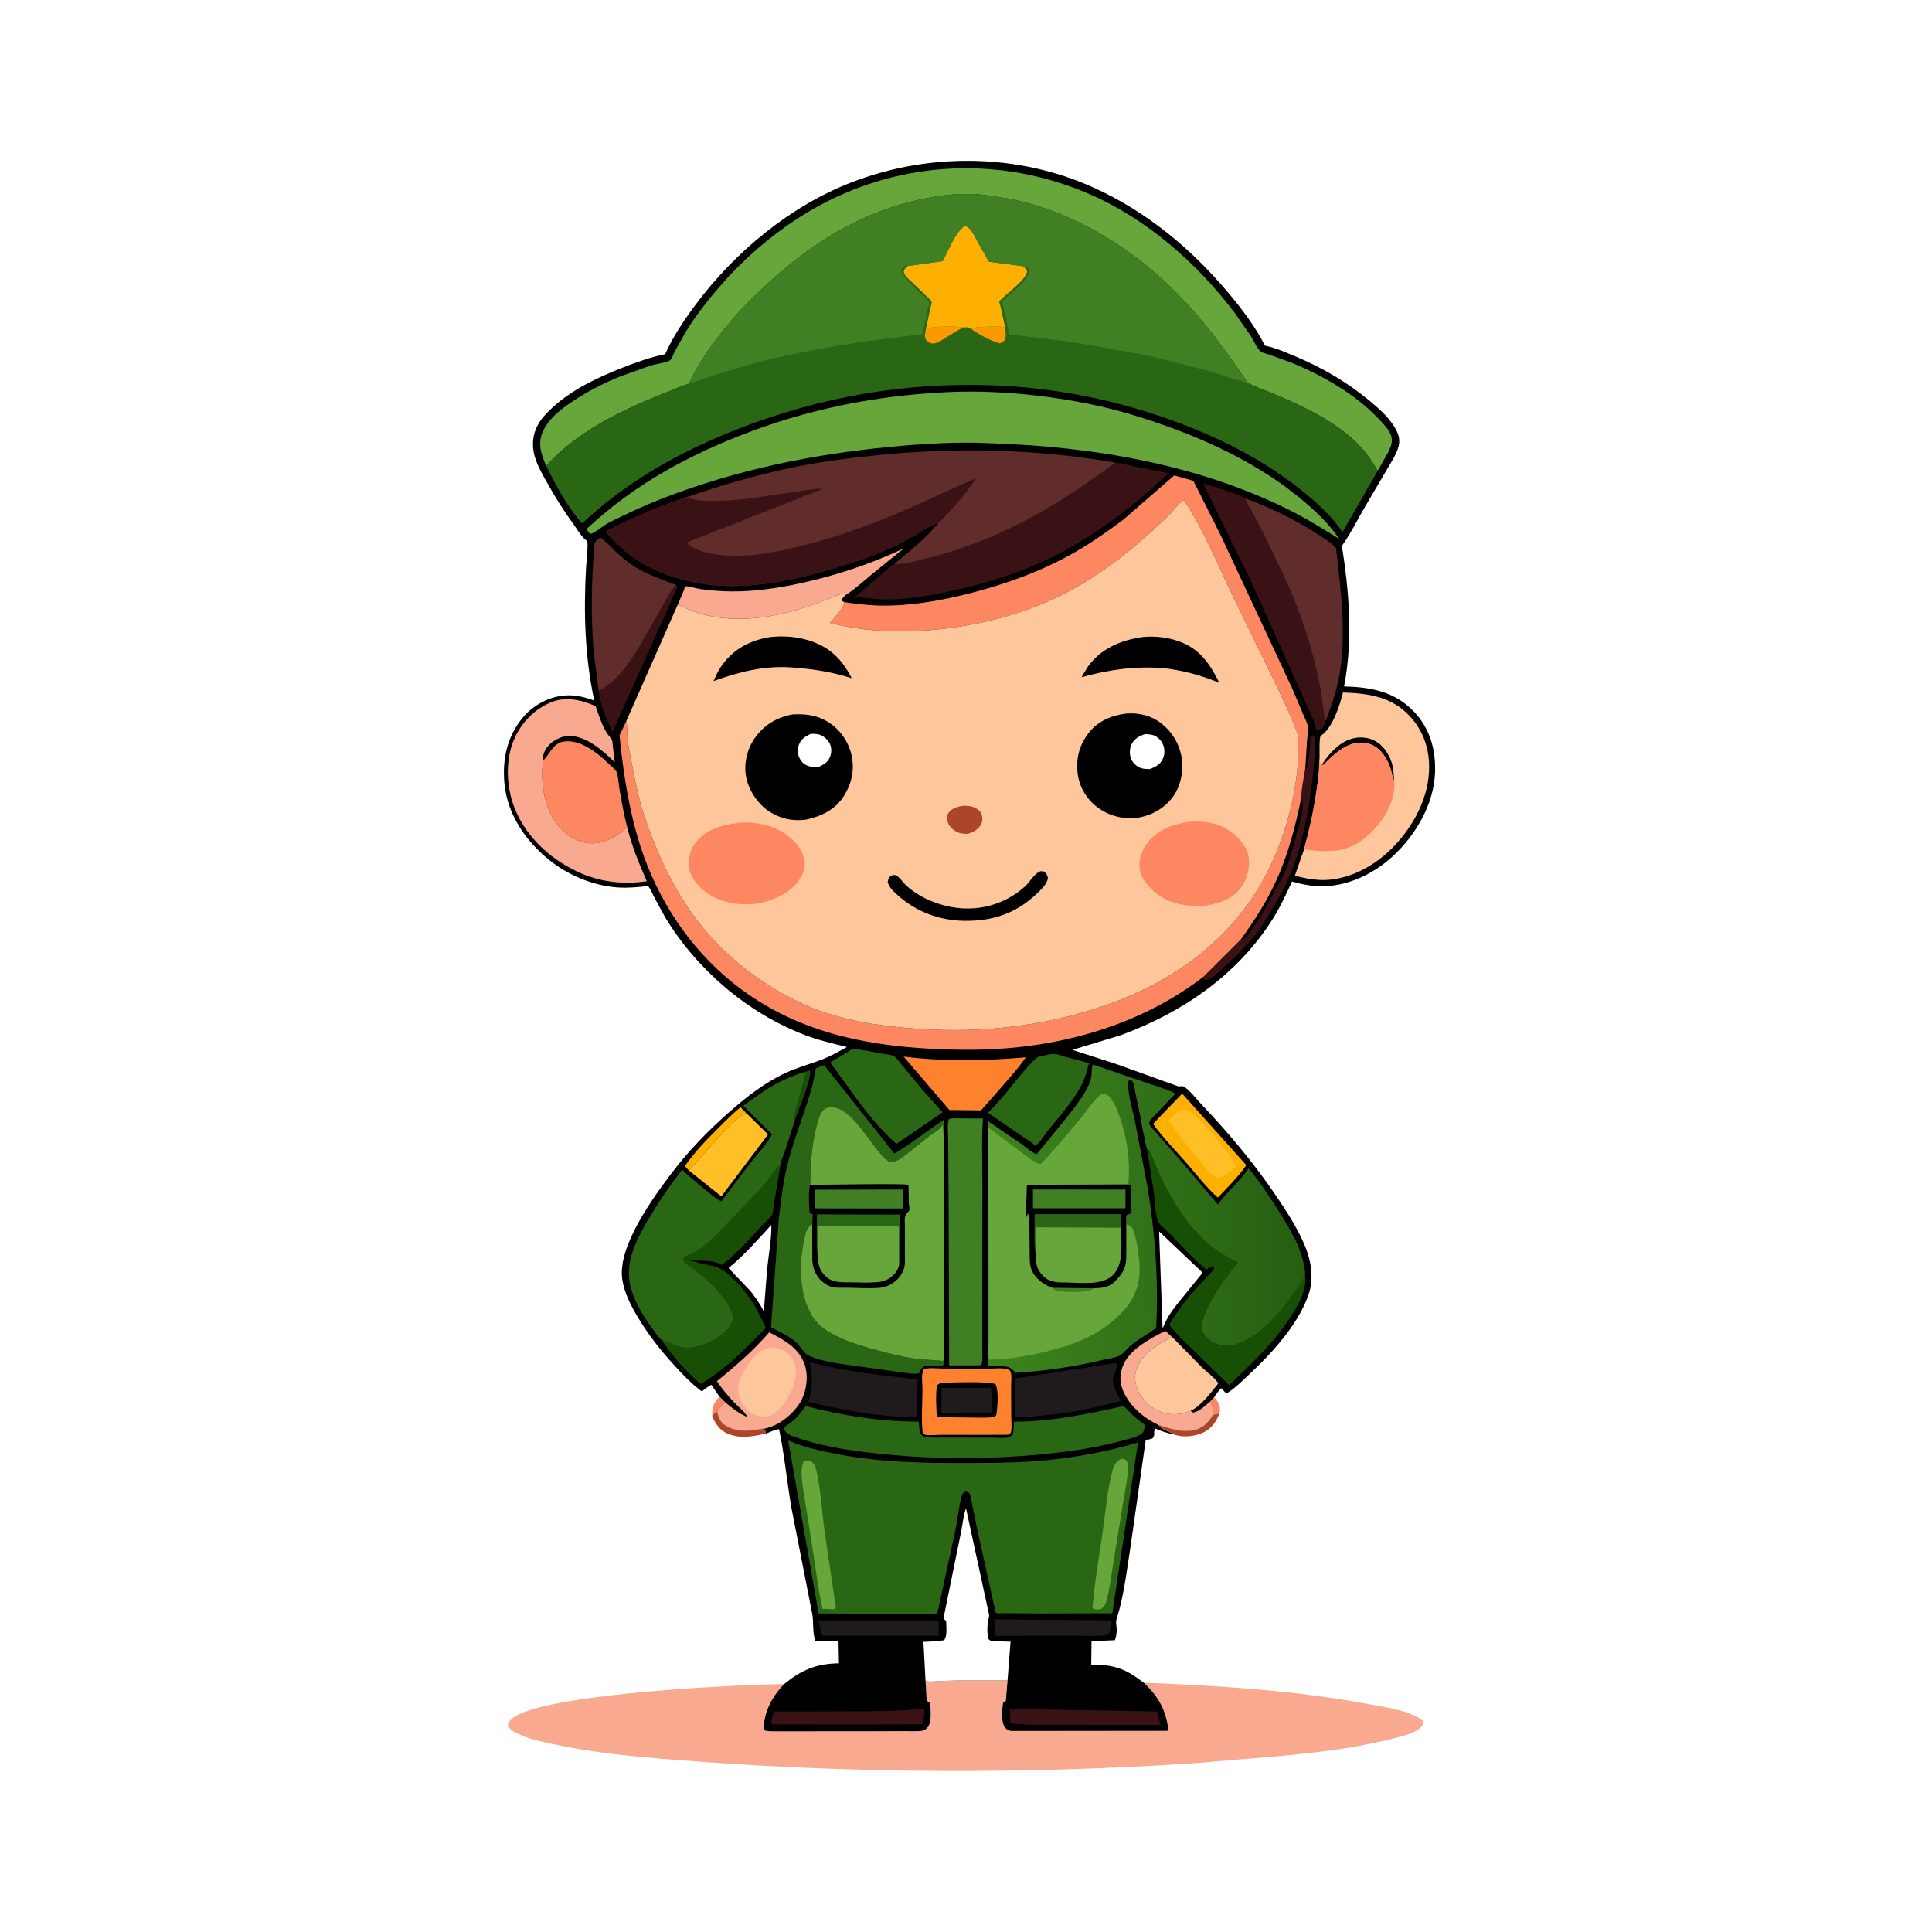 <svg version="1.1" xmlns="http://www.w3.org/2000/svg" style="display: block;" viewBox="0 0 2048 2048" width="1024" height="1024">
<defs>
	<linearGradient id="Gradient1" gradientUnits="userSpaceOnUse" x1="1381.18" y1="1287.06" x2="1044.66" y2="1292.17">
		<stop class="stop0" offset="0" stop-opacity="1" stop-color="rgb(37,95,17)"/>
		<stop class="stop1" offset="1" stop-opacity="1" stop-color="rgb(62,132,30)"/>
	</linearGradient>
</defs>
<path transform="translate(0,0)" fill="rgb(255,255,255)" d="M -0 -0 L 2048 0 L 2048 2048 L -0 2048 L -0 -0 z"/>
<path transform="translate(0,0)" fill="rgb(252,135,97)" d="M 1287.1 1481.07 C 1291.36 1486.03 1294.03 1490.39 1292.96 1497.24 L 1292.69 1498.12 L 1285.93 1499.77 C 1286.09 1497.18 1286.66 1493.84 1285.57 1491.43 L 1282.95 1485.5 L 1287.1 1481.07 z"/>
<path transform="translate(0,0)" fill="rgb(252,135,97)" d="M 762.708 1480.51 L 768.908 1486.62 C 764.28 1489.72 763.222 1491.67 760.543 1496.34 L 760.253 1496.64 C 757.611 1498.03 756.466 1498.64 754.921 1501.33 C 754.79 1491.48 756.079 1487.89 762.708 1480.51 z"/>
<path transform="translate(0,0)" fill="rgb(173,70,41)" d="M 1285.93 1499.77 L 1292.69 1498.12 C 1289.41 1507.18 1284.01 1514.69 1275 1518.79 C 1266.78 1522.54 1254.61 1524.01 1245.91 1521.07 L 1244.97 1520.69 L 1244.75 1519.98 C 1241.5 1519.14 1238.55 1517.62 1235.5 1516.23 C 1231.97 1514.62 1230.37 1513.54 1227.91 1510.47 C 1240.62 1514.5 1253.61 1519.12 1267.09 1515.7 C 1275.61 1513.53 1281.61 1507.07 1285.93 1499.77 z"/>
<path transform="translate(0,0)" fill="rgb(173,70,41)" d="M 754.921 1501.33 C 756.466 1498.64 757.611 1498.03 760.253 1496.64 C 761.741 1502.89 763.303 1507.49 769 1511.1 C 781.014 1518.7 795.248 1516.9 808.44 1514.55 L 811.752 1516.4 L 811.893 1519.71 C 798.455 1522.57 785.35 1525.35 772.024 1520.07 C 763.159 1516.55 758.626 1509.57 754.921 1501.33 z"/>
<path transform="translate(0,0)" fill="rgb(248,169,143)" d="M 981.08 1781.26 C 983.977 1783.29 988.193 1782.37 991.575 1782.24 L 1015.25 1781.29 L 1068.03 1781.22 L 1066.22 1803 L 1063.24 1805.1 C 1062.29 1812.01 1060.84 1825.41 1065.29 1831.22 C 1067.18 1833.7 1069.28 1834.66 1072.29 1834.92 L 1238.69 1834.76 C 1236.18 1812.97 1228.3 1798.63 1212.37 1783.7 C 1292.82 1786.98 1374.22 1791.94 1453.43 1806.94 C 1469.94 1810.07 1494.86 1813.24 1508.03 1823.99 C 1508.59 1825.32 1509.4 1826.1 1508.7 1827.51 C 1504.13 1836.72 1487.17 1840.19 1477.97 1842.58 C 1438.59 1852.83 1398.15 1857.52 1357.74 1861.37 L 1267.5 1868.96 C 1082.19 1881.25 896.128 1879.99 711.025 1865.12 C 669.333 1861.77 627.514 1857.76 586.599 1848.86 C 573.04 1845.9 557.027 1842.82 544.958 1835.67 C 542.667 1834.32 539.237 1831.98 538.39 1829.32 C 537.952 1827.94 539.679 1825.21 540.5 1824.17 C 562.297 1796.48 767.733 1787.03 807.294 1785.77 L 831.147 1785.14 C 818.541 1798.52 810.654 1812.86 809.417 1831.58 C 809.316 1833.1 810.268 1833.53 811.23 1834.63 C 813.629 1835.01 815.855 1835.26 818.291 1835.28 L 925.399 1835.22 L 959.43 1835.08 C 965.186 1835.04 971.637 1835.51 977.319 1834.77 C 979.519 1834.48 981.487 1833.11 982.959 1831.51 C 988.209 1825.8 986.445 1812.73 985.964 1805.5 L 982.36 1802.67 L 981.08 1781.26 z"/>
<path transform="translate(0,0)" fill="rgb(0,0,0)" d="M 762.708 1480.51 L 753.905 1467.87 C 750.499 1470.12 747.091 1472.26 744.075 1475.03 C 732.86 1466.85 723.064 1456.39 713.729 1446.16 C 699.516 1430.58 686.987 1414.42 676.128 1396.29 C 668.711 1383.91 661.749 1370.47 659.614 1356.03 C 654.475 1321.24 692.442 1269.15 712.976 1242.24 C 730.672 1219.04 751.775 1197.41 773.706 1178.23 C 791.943 1162.28 810.437 1147.73 832.562 1137.43 C 844.968 1131.66 857.79 1128.26 870.5 1123.43 C 879.792 1119.9 889.094 1114.74 897.737 1109.84 C 882.574 1106.15 867.378 1102.62 852.785 1097 C 792.033 1073.61 738.63 1027.75 704.952 972.156 L 693.427 950.9 C 691.513 947.123 689.755 942.418 686.981 939.281 C 676.183 940.383 665.365 941.51 654.5 940.724 C 628.386 938.835 601.822 927.621 581.576 911.124 C 556.704 890.856 537.674 862.891 534.693 830.274 C 532.34 804.536 537.658 780.018 554.713 760.067 C 565.776 747.126 582.201 738.348 599.242 737.189 C 609.928 736.463 619.946 738.945 629.892 742.626 C 619.944 695.932 618.565 649.093 621.254 601.537 C 621.466 597.791 623.897 574.931 622.306 573.581 L 620.849 572.308 L 620.006 571.597 C 615.202 567.377 611.963 561.255 608.215 556.117 C 597.677 541.675 588.591 527.131 579.864 511.551 C 573.245 499.734 565.709 487.114 565.03 473.246 C 564.387 460.129 568.961 449.506 577.744 439.902 C 599.639 415.963 630.687 401.183 660.464 389.537 C 674.873 383.902 689.854 378.5 705.064 375.467 C 713.18 357.097 725.003 339.541 736.97 323.45 C 778.584 267.495 837.462 218.378 902.9 193.198 C 984.798 161.685 1078.6 162.421 1159 198.747 C 1215.5 224.272 1262.49 263.308 1302.16 310.494 C 1316.59 327.665 1330.77 346.296 1340.83 366.399 L 1341.97 366.632 C 1352.52 368.921 1363.07 373.543 1373.01 377.724 C 1401.68 389.793 1427.73 404.891 1451.72 424.795 C 1461.15 432.623 1470.87 441.081 1477.51 451.514 C 1481.68 458.074 1484.54 464.578 1482.73 472.519 C 1480.83 480.858 1474.62 490.102 1470.35 497.468 L 1446.34 538.294 C 1438.54 551.552 1431.47 566.175 1422.47 578.596 C 1430.24 627.377 1434.29 678.816 1424.77 727.642 C 1453 728.349 1478.61 732.98 1498.9 754.403 C 1515.87 772.326 1522.09 794.588 1521.23 818.911 C 1520.03 852.495 1500.64 885.383 1476.39 907.673 C 1455.14 927.207 1426.54 940.681 1397.18 939.392 C 1387.83 938.983 1378.55 937.081 1369.61 934.424 C 1363.14 948.392 1356.71 962.35 1348.4 975.355 C 1310.7 1034.38 1252.62 1073.66 1187.66 1097.46 L 1136.82 1112.9 L 1183.16 1127.87 L 1248.13 1151.26 C 1251.26 1152.48 1252.34 1150.27 1255.33 1152.13 C 1261.6 1156.04 1268.33 1165.16 1273.52 1170.61 C 1301.05 1199.56 1326.87 1230.12 1349.55 1263.03 C 1360.97 1279.61 1371.95 1296.22 1380.58 1314.46 C 1389.2 1332.66 1393.87 1353.62 1386.85 1373.15 C 1375.13 1405.76 1347.21 1435.49 1322.25 1458.8 C 1315.45 1465.15 1308.02 1472.57 1300 1477.25 C 1298.14 1475.57 1296.65 1473.63 1295.1 1471.67 C 1292.55 1472.37 1288.85 1478.75 1287.1 1481.07 L 1282.95 1485.5 L 1285.57 1491.43 C 1286.66 1493.84 1286.09 1497.18 1285.93 1499.77 C 1281.61 1507.07 1275.61 1513.53 1267.09 1515.7 C 1253.61 1519.12 1240.62 1514.5 1227.91 1510.47 C 1230.37 1513.54 1231.97 1514.62 1235.5 1516.23 C 1238.55 1517.62 1241.5 1519.14 1244.75 1519.98 L 1244.97 1520.69 L 1243.85 1520.48 C 1237.09 1519.15 1230.74 1517.07 1224.5 1514.15 C 1222.14 1518.52 1225.21 1521.28 1221.5 1524.89 L 1214.49 1526.72 L 1198.31 1640.06 C 1194.35 1665.21 1191.31 1692.35 1183.58 1716.52 C 1182.55 1719.74 1183.53 1723.1 1183.75 1726.38 C 1184.02 1730.28 1183.17 1735 1181.9 1738.64 L 1157.06 1739.79 L 1156.74 1765.16 C 1164.76 1764.98 1172.16 1764.72 1180 1766.72 L 1181.83 1767.17 C 1193.97 1770.27 1202.49 1776.36 1212.37 1783.7 C 1228.3 1798.63 1236.18 1812.97 1238.69 1834.76 L 1072.29 1834.92 C 1069.28 1834.66 1067.18 1833.7 1065.29 1831.22 C 1060.84 1825.41 1062.29 1812.01 1063.24 1805.1 L 1066.22 1803 L 1068.03 1781.22 L 1015.25 1781.29 L 991.575 1782.24 C 988.193 1782.37 983.977 1783.29 981.08 1781.26 L 982.36 1802.67 L 985.964 1805.5 C 986.445 1812.73 988.209 1825.8 982.959 1831.51 C 981.487 1833.11 979.519 1834.48 977.319 1834.77 C 971.637 1835.51 965.186 1835.04 959.43 1835.08 L 925.399 1835.22 L 818.291 1835.28 C 815.855 1835.26 813.629 1835.01 811.23 1834.63 C 810.268 1833.53 809.316 1833.1 809.417 1831.58 C 810.654 1812.86 818.541 1798.52 831.147 1785.14 C 849.883 1770.21 865.18 1763.48 889.326 1763.16 L 888.848 1739.93 L 864.398 1739.55 C 860.857 1730.29 862.741 1720.09 860.988 1710.74 L 838.983 1598.62 C 834.196 1570.81 831.587 1542.48 825.819 1514.89 C 821.17 1515.62 816.316 1518.04 811.893 1519.71 L 811.752 1516.4 L 808.44 1514.55 C 795.248 1516.9 781.014 1518.7 769 1511.1 C 763.303 1507.49 761.741 1502.89 760.253 1496.64 L 760.543 1496.34 C 763.222 1491.67 764.28 1489.72 768.908 1486.62 L 762.708 1480.51 z"/>
<path transform="translate(0,0)" fill="rgb(23,80,5)" d="M 854.05 1136.02 L 858.5 1134.58 C 860.478 1138.4 854.425 1154.93 853.031 1159.3 L 842.655 1187.32 C 841.194 1181.24 843.906 1175.42 845.534 1169.58 C 848.521 1158.86 852.565 1147.01 854.05 1136.02 z"/>
<path transform="translate(0,0)" fill="rgb(254,176,1)" d="M 730.212 1240.72 C 728.609 1239.22 727.38 1237.81 726.132 1236 C 735.711 1221.83 748.42 1208.82 760.513 1196.75 C 768.433 1188.84 776.282 1180.72 785.054 1173.75 L 790.954 1179.79 C 781.115 1184.13 772.313 1194.41 764.93 1202.12 L 730.212 1240.72 z"/>
<path transform="translate(0,0)" fill="rgb(255,255,255)" d="M 817.656 1298.43 C 818.058 1313.11 814.748 1329.76 813.277 1344.43 L 809.652 1390.28 C 805.785 1382.28 801.023 1375.57 795.569 1368.6 L 772.275 1344.22 C 788.506 1331.08 803.595 1313.83 817.656 1298.43 z"/>
<path transform="translate(0,0)" fill="rgb(31,27,28)" d="M 1054.03 1716.55 L 1177.25 1717.64 L 1177.76 1718.29 C 1177.38 1722.86 1177.06 1727.06 1175.5 1731.43 C 1173.7 1733.09 1171.43 1733.49 1169 1733.72 C 1157.66 1734.8 1145.29 1733.74 1133.83 1733.78 L 1054.78 1734.1 L 1054.03 1716.55 z"/>
<path transform="translate(0,0)" fill="rgb(255,255,255)" d="M 1228.68 1305.36 L 1274.85 1349.13 L 1249.58 1380.25 C 1244.58 1386.51 1239.47 1393.07 1236.02 1400.32 L 1232.37 1408.04 L 1228.68 1305.36 z"/>
<path transform="translate(0,0)" fill="rgb(31,27,28)" d="M 867.829 1717.59 L 995.021 1717.79 L 995.032 1733.91 L 871.361 1733.94 L 867.829 1717.59 z"/>
<path transform="translate(0,0)" fill="rgb(58,18,22)" d="M 1070.48 1811.51 L 1226.47 1814.26 L 1230.26 1828.46 L 1129.96 1828.35 C 1110.48 1828.19 1090.34 1829.09 1071.02 1826.9 L 1070.48 1811.51 z"/>
<path transform="translate(0,0)" fill="rgb(58,18,22)" d="M 975.042 1811.41 C 976.889 1811.02 977.931 1811.22 979.769 1811.5 C 980.19 1816.82 979.05 1821.82 978.058 1827.01 C 975.166 1828.34 970.502 1827.82 967.305 1827.86 L 938.978 1828.01 L 821.75 1828 C 819.8 1828.14 819.009 1827.89 817.301 1826.96 C 817.92 1822.63 819.214 1818.5 820.411 1814.3 L 905.718 1814.06 C 928.929 1813.99 951.952 1814.16 975.042 1811.41 z"/>
<path transform="translate(0,0)" fill="rgb(58,18,22)" d="M 716.885 620.195 L 718.04 622.519 L 649.145 775.999 C 642.936 762.244 636.399 747.634 634.634 732.492 C 656.099 721.381 669.555 699.484 681.315 679.287 L 701.408 644.283 C 706.159 635.906 709.933 627.013 716.885 620.195 z"/>
<path transform="translate(0,0)" fill="rgb(248,169,143)" d="M 1227.91 1510.47 C 1213.28 1503.83 1199.21 1491.84 1191.93 1477.33 C 1187.03 1467.56 1186.36 1458.77 1190.1 1448.5 C 1196.54 1430.8 1219.36 1418.82 1235.27 1410.77 L 1242.54 1417.34 C 1228.43 1423.74 1210.99 1434.89 1205.27 1450 C 1201.93 1458.82 1202.87 1466.64 1206.77 1475.03 C 1211.37 1484.92 1220.35 1493.13 1230.66 1496.68 L 1232 1497.12 L 1233.34 1497.59 C 1239.7 1499.71 1249.74 1499.73 1256 1497.58 L 1256.95 1497.36 C 1258.7 1496.93 1260.29 1495.72 1262.05 1495.66 L 1264.75 1497.41 C 1271.39 1496.3 1278.03 1489.78 1282.95 1485.5 L 1285.57 1491.43 C 1286.66 1493.84 1286.09 1497.18 1285.93 1499.77 C 1281.61 1507.07 1275.61 1513.53 1267.09 1515.7 C 1253.61 1519.12 1240.62 1514.5 1227.91 1510.47 z"/>
<path transform="translate(0,0)" fill="rgb(58,18,22)" d="M 1383.69 814.357 L 1384.64 816 C 1387.68 808.54 1387.97 797.016 1388.75 789 C 1388.95 787.004 1388.49 782.108 1389.18 780.5 C 1389.48 779.813 1390.39 779.626 1391 779.189 L 1393.84 780.5 C 1394.54 794.409 1392.97 808.265 1391.57 822.092 C 1388.06 856.759 1380.97 894.576 1367.83 926.934 C 1362.07 941.126 1354.46 954.226 1346.5 967.256 C 1339.95 977.988 1333.21 988.816 1324.74 998.165 C 1315.31 1008.59 1305.18 1018.24 1294.76 1027.65 C 1290.34 1031.63 1284.45 1037.77 1278.5 1038.98 L 1276.49 1038.1 L 1275.67 1035.41 L 1315.32 995.857 C 1329.65 976.014 1342.71 955.697 1352.9 933.379 C 1365.53 905.711 1373.28 875.764 1379.3 846.047 C 1379.53 835.946 1382.06 824.428 1383.69 814.357 z"/>
<path transform="translate(0,0)" fill="rgb(0,0,0)" d="M 1379.3 846.047 C 1384.25 854.667 1377.32 873.633 1374.84 883 C 1371.47 895.747 1368.16 908.264 1363.36 920.562 C 1360.05 929.043 1355.01 937.312 1350.75 945.366 C 1343.24 959.557 1335.88 973.512 1326.2 986.364 C 1324.28 988.914 1321.61 993.154 1319 994.92 C 1317.67 995.82 1316.84 995.901 1315.32 995.857 C 1329.65 976.014 1342.71 955.697 1352.9 933.379 C 1365.53 905.711 1373.28 875.764 1379.3 846.047 z"/>
<path transform="translate(0,0)" fill="rgb(255,191,38)" d="M 790.954 1179.79 L 814.184 1202.55 L 764.65 1268.2 L 730.212 1240.72 L 764.93 1202.12 C 772.313 1194.41 781.115 1184.13 790.954 1179.79 z"/>
<path transform="translate(0,0)" fill="rgb(254,130,45)" d="M 957.889 1119.97 C 1000.15 1125.5 1045.01 1124.51 1087.35 1120.79 C 1080.27 1131.46 1071 1141.31 1062.75 1151.12 L 1039.95 1177.02 L 1006.41 1176.65 L 957.889 1119.97 z"/>
<path transform="translate(0,0)" fill="rgb(31,27,28)" d="M 1179.85 1445.33 C 1181.41 1445.03 1182.92 1445.15 1184.5 1445.18 C 1184.65 1446.85 1184.81 1446.39 1184.33 1447.71 L 1179.86 1461.2 C 1178.5 1468.17 1185.16 1479.57 1188.48 1485.25 L 1147 1494.87 C 1127.99 1498.49 1108.5 1500.26 1089.24 1501.88 L 1076.07 1502.29 L 1075.97 1461.21 L 1179.85 1445.33 z"/>
<path transform="translate(0,0)" fill="rgb(254,199,155)" d="M 1262.05 1495.66 C 1260.29 1495.72 1258.7 1496.93 1256.95 1497.36 L 1256 1497.58 C 1249.74 1499.73 1239.7 1499.71 1233.34 1497.59 L 1232 1497.12 L 1230.66 1496.68 C 1220.35 1493.13 1211.37 1484.92 1206.77 1475.03 C 1202.87 1466.64 1201.93 1458.82 1205.27 1450 C 1210.99 1434.89 1228.43 1423.74 1242.54 1417.34 L 1274.4 1449.76 C 1279.13 1454.38 1288.7 1461.12 1291.36 1466.61 C 1283.53 1476.4 1273.49 1490.07 1262.05 1495.66 z"/>
<path transform="translate(0,0)" fill="rgb(31,27,28)" d="M 858.135 1443.72 C 895.747 1454.27 934.038 1457.78 972.671 1462.2 L 971.978 1500.96 L 969.5 1502.08 C 931.948 1502.28 893.446 1494.71 857.04 1486.11 C 861.11 1470.33 862.128 1459.69 858.135 1443.72 z"/>
<path transform="translate(0,0)" fill="rgb(254,176,1)" d="M 1253.17 1159.29 L 1321.18 1235.12 C 1312.43 1247.7 1301.53 1258.44 1290.96 1269.47 C 1278.51 1258.6 1267.89 1244.39 1256.99 1231.95 C 1245.37 1218.69 1232.42 1205.72 1222.29 1191.3 L 1253.17 1159.29 z"/>
<path transform="translate(0,0)" fill="rgb(255,191,38)" d="M 1253.06 1176.5 C 1254.73 1176.32 1254.67 1176.13 1255.98 1176.48 C 1271.28 1180.53 1302.32 1221.74 1310.84 1235.95 C 1306.04 1240.68 1300.9 1244.26 1295.21 1247.81 L 1290.5 1248.82 C 1281.05 1243.79 1275.07 1234.5 1268.43 1226.43 C 1257.91 1213.67 1247.82 1201.43 1238.92 1187.43 C 1243.37 1182.56 1246.92 1179.03 1253.06 1176.5 z"/>
<path transform="translate(0,0)" fill="rgb(248,169,143)" d="M 718.374 641.058 L 725.165 625.188 C 725.692 623.961 725.451 621.824 726.748 621.509 C 729.01 620.962 738.881 623.956 741.838 624.359 C 753.269 625.916 764.717 626.866 776.258 626.919 C 800.587 627.033 825.782 623.277 849.5 618.044 C 886.914 609.788 923.206 597.748 957.869 581.428 L 925.232 607.889 C 915.784 615.715 906.217 624.555 895.876 631.158 L 894 629.224 C 889.736 629.646 885.628 632.02 881.671 633.616 L 860.323 641.526 C 822.659 654.57 781.582 661.419 742.422 650.557 C 734.048 648.234 726.457 644.128 718.374 641.058 z"/>
<path transform="translate(0,0)" fill="rgb(41,103,20)" d="M 1114.43 1117.29 C 1119.19 1116.41 1124.31 1118.93 1128.9 1120.22 L 1154.47 1126.86 L 1150.41 1141.04 C 1142.59 1162.47 1123.29 1182.65 1109.32 1200.37 C 1106.16 1204.38 1101.93 1212.27 1097.5 1214.31 L 1093.36 1211.14 L 1047.15 1179.52 C 1053.66 1173.27 1059.77 1166.47 1065.62 1159.6 C 1071.63 1152.55 1095.33 1120.99 1102.17 1119.72 L 1114.43 1117.29 z"/>
<path transform="translate(0,0)" fill="rgb(41,103,20)" d="M 903.52 1111.72 C 914.139 1112.55 924.543 1115.05 935 1116.94 C 938.63 1117.6 943.489 1117.77 946.885 1119.08 C 949.411 1120.05 952.883 1125.13 954.668 1127.21 L 976.815 1154.03 L 999.116 1179.07 L 966.499 1201.49 L 950.244 1212.52 C 931.915 1196.44 917.899 1178.29 903.531 1158.7 L 880.062 1126.09 C 888.159 1121.54 896.05 1117.26 903.52 1111.72 z"/>
<path transform="translate(0,0)" fill="rgb(254,130,45)" d="M 979.367 1451.5 C 984.612 1449.45 993.819 1450.72 999.593 1450.75 L 1047.17 1450.9 C 1053.24 1450.9 1063.36 1449.53 1068.66 1451.78 C 1070.56 1452.59 1071 1453.13 1071.55 1455.21 C 1072.64 1459.36 1071.75 1465.95 1071.78 1470.46 L 1071.96 1501.8 C 1072 1506.56 1072.63 1512.33 1071.91 1517 C 1071.7 1518.31 1071.17 1519.11 1070.5 1520.22 C 1069.2 1520.69 1068.11 1520.91 1066.72 1520.94 L 997 1521 C 993.83 1520.99 982.596 1521.89 980.5 1520.79 C 979.51 1520.27 978.865 1519.26 978.047 1518.5 C 976.407 1503.58 977.831 1487.59 977.88 1472.55 C 977.9 1466.42 976.072 1456.6 979.367 1451.5 z"/>
<path transform="translate(0,0)" fill="rgb(0,0,0)" d="M 996.032 1466.5 L 998.533 1466.05 C 1006.68 1465.4 1050.82 1463.93 1055.49 1467.5 C 1058.75 1475 1057.57 1492.34 1055.96 1500.5 L 1053.5 1502.11 C 1046.01 1503.23 1037.9 1502.67 1030.32 1502.67 L 993.128 1502.21 C 992.435 1491.4 991.718 1479.21 993.192 1468.5 L 996.032 1466.5 z"/>
<path transform="translate(0,0)" fill="rgb(31,27,28)" d="M 998.088 1471.24 L 1050.33 1470.96 C 1051.45 1479.76 1050.97 1489.11 1051.08 1498 L 997.86 1498.04 L 998.088 1471.24 z"/>
<path transform="translate(0,0)" fill="rgb(248,169,143)" d="M 768.908 1486.62 C 776.64 1493.08 783.107 1498.33 792.466 1502.2 C 788.88 1495.86 782.485 1491.13 777.5 1485.86 C 771.216 1479.22 764.997 1471.72 759.887 1464.12 C 779.315 1448.49 799.089 1431.26 815.385 1412.33 C 831.195 1420.46 847.294 1428.88 853.143 1447 C 856.884 1458.59 855.213 1472.66 849.885 1483.55 C 843.822 1495.94 829.325 1508.49 816.208 1512.79 C 814.068 1513.49 810.664 1514.72 808.44 1514.55 C 795.248 1516.9 781.014 1518.7 769 1511.1 C 763.303 1507.49 761.741 1502.89 760.253 1496.64 L 760.543 1496.34 C 763.222 1491.67 764.28 1489.72 768.908 1486.62 z"/>
<path transform="translate(0,0)" fill="rgb(254,199,155)" d="M 817.99 1428.25 C 822.897 1428.67 826.749 1429.17 831.028 1431.79 C 837.308 1435.65 841.857 1442.08 843.297 1449.35 C 845.768 1461.82 838.598 1476.68 831.803 1486.58 C 825.646 1495.55 820.213 1500.38 809.519 1502.4 C 804.892 1501.56 800.489 1500.38 796.511 1497.75 C 789.319 1493.01 784.684 1485.46 782.957 1477.05 C 780.745 1466.28 787.653 1454.6 793.485 1445.93 C 800.012 1436.22 806.302 1430.51 817.99 1428.25 z"/>
<path transform="translate(0,0)" fill="rgb(252,135,97)" d="M 575.573 806.411 L 576.884 805.051 C 584.526 796.856 586.765 786.391 600.533 785.786 C 616.593 785.08 633.041 797.902 643.981 808.5 C 646.126 810.578 652.43 815.568 653.494 818.05 C 655.451 822.617 655.695 831.042 656.586 836.128 C 658.959 849.673 661.367 863.488 664.846 876.785 C 660.987 879.317 657.694 882.611 653.907 885.25 C 646.169 890.645 634.463 894.757 624.887 893.896 C 611.239 892.669 599.316 884.818 590.996 874.236 C 576.254 855.487 573.086 829.467 575.573 806.411 z"/>
<path transform="translate(0,0)" fill="rgb(23,80,5)" d="M 701.099 1420.4 C 707.225 1422.14 712.825 1425.39 718.861 1427.38 C 730.784 1431.3 744.331 1426.65 755.054 1421.27 C 766.03 1415.77 773.57 1409.57 777.551 1397.63 C 776.365 1390.35 772.487 1382.24 767.872 1376.49 C 757.272 1363.29 746.906 1353.56 733 1343.93 C 728.837 1341.04 726.092 1339.15 723.845 1334.5 C 727.492 1330.72 734.454 1328.88 739 1325.93 C 746.658 1320.97 753.325 1315.17 759.845 1308.83 L 808.807 1257.54 C 815.177 1250.37 820.314 1240.95 827.401 1234.71 L 820.307 1276.5 C 819.882 1279.03 819.618 1285.58 818.445 1287.58 C 816.268 1291.29 811.017 1295.63 807.999 1298.86 C 794.7 1313.09 780.676 1329.34 765.051 1340.92 L 763.868 1340.27 C 752.556 1334.2 740.08 1338.01 727.995 1334.86 L 728 1335.56 L 729.344 1335.79 C 734.575 1336.75 739.709 1338.59 744.92 1339.76 C 754.399 1341.89 761.235 1342.21 769.166 1348.5 L 770.281 1349.37 C 781.885 1358.59 793.567 1373.19 800.994 1386 C 805.044 1392.99 808.009 1400.4 811.74 1407.53 C 789.957 1429.84 769.887 1451.14 742.704 1467.03 C 726.768 1453.58 713.065 1437.45 701.099 1420.4 z"/>
<path transform="translate(0,0)" fill="rgb(255,255,255)" d="M 981.08 1781.26 L 978.876 1740.46 C 986.168 1740.12 993.554 1740.01 1000.75 1738.7 C 1004.46 1733.98 1003.03 1724.24 1002.95 1718.5 L 1000.12 1715.5 L 1018.66 1624.47 C 1020.39 1616.44 1021.12 1606.43 1024 1598.89 L 1048.27 1710.81 C 1048.77 1713.09 1048.35 1714.47 1047.83 1716.63 C 1046.35 1722.8 1046.25 1730.95 1047.65 1737.12 C 1049.47 1739.44 1051.09 1739.55 1054 1739.8 L 1071.21 1740.21 L 1068.03 1781.22 L 1015.25 1781.29 L 991.575 1782.24 C 988.193 1782.37 983.977 1783.29 981.08 1781.26 z"/>
<path transform="translate(0,0)" fill="rgb(96,44,44)" d="M 634.634 732.492 L 629.294 691.077 C 626.238 653.163 626.954 613.917 630.183 576 C 631.996 572.94 633.502 571.635 636.5 569.753 C 643.617 574.499 649.906 582.703 656.599 588.316 C 662.147 592.969 667.899 597.816 674.107 601.568 C 687.274 609.526 702.61 614.615 716.885 620.195 C 709.933 627.013 706.159 635.906 701.408 644.283 L 681.315 679.287 C 669.555 699.484 656.099 721.381 634.634 732.492 z"/>
<path transform="translate(0,0)" fill="rgb(23,80,5)" d="M 1215.81 1217.66 C 1218.94 1219.77 1219.49 1221.56 1220.83 1225 C 1234.7 1260.56 1254.44 1297.48 1284.74 1321.9 C 1292.78 1328.38 1302.79 1333.5 1311.86 1338.41 C 1300.14 1352.5 1272.33 1389.96 1274.08 1408.14 C 1274.56 1413.17 1278.59 1417.9 1282.5 1420.89 C 1287.75 1424.92 1296.59 1427.68 1303.17 1426.7 C 1332.49 1422.32 1358.2 1390.58 1374.04 1367.89 C 1378.38 1361.67 1382.83 1356.76 1383.43 1348.99 L 1383.73 1356.5 C 1383.46 1369.95 1377.23 1381.26 1370.36 1392.44 C 1351.97 1422.33 1327.75 1444.07 1303.06 1468.39 L 1251.36 1417.89 C 1249.52 1415.9 1240.02 1406.06 1239.88 1404.46 C 1239.74 1402.77 1242.96 1398.53 1243.94 1397 C 1250.76 1386.37 1258.52 1376.42 1266.89 1366.96 L 1282.02 1350.71 C 1283.1 1349.53 1286.46 1346.37 1286.88 1345 C 1287.13 1344.2 1286.95 1343.33 1286.98 1342.5 C 1283.75 1341.78 1281.59 1344.2 1278.86 1345.91 C 1264.69 1334.07 1252.17 1320.16 1239.24 1307.03 C 1236.49 1304.23 1228.56 1297.77 1227.38 1294.35 C 1224.32 1285.41 1224.29 1272.14 1222.95 1262.5 L 1215.81 1217.66 z"/>
<path transform="translate(0,0)" fill="rgb(58,18,22)" d="M 1405.36 764.004 C 1404.44 766.467 1403.4 770.638 1401.28 772.288 C 1399.51 773.674 1397.7 774.187 1395.5 774.035 C 1393.9 769.724 1393.07 765.161 1391.36 760.917 L 1366.55 705.932 L 1325.28 614.48 L 1275.37 512.398 C 1290.2 517.456 1306.02 521.008 1320 528.205 C 1320.63 532.521 1323.53 535.845 1325.6 539.606 L 1337.86 562.62 L 1359.43 607.321 C 1369.03 627.97 1377.79 649.131 1384.67 670.861 C 1390.97 690.751 1396.34 711.45 1399.97 732 L 1402.87 752.056 C 1403.32 755.764 1403.41 760.856 1405.36 764.004 z"/>
<path transform="translate(0,0)" fill="rgb(96,44,44)" d="M 1320 528.205 C 1346.86 538.368 1371.77 549.984 1395.82 565.675 C 1402.69 570.159 1410.66 574.872 1416.28 580.922 C 1421.37 627.121 1428.28 676.592 1418.45 722.669 C 1415.37 737.097 1410.4 750.212 1405.36 764.004 C 1403.41 760.856 1403.32 755.764 1402.87 752.056 L 1399.97 732 C 1396.34 711.45 1390.97 690.751 1384.67 670.861 C 1377.79 649.131 1369.03 627.97 1359.43 607.321 L 1337.86 562.62 L 1325.6 539.606 C 1323.53 535.845 1320.63 532.521 1320 528.205 z"/>
<path transform="translate(0,0)" fill="rgb(64,127,35)" d="M 1009.44 1185.47 L 1041.97 1185.64 C 1040.35 1208.63 1041.44 1232.21 1041.38 1255.27 L 1041.19 1386.67 L 1041.17 1426.72 C 1041.16 1433.14 1041.97 1440.8 1040.5 1447.04 L 1036.5 1447.33 L 1006.14 1447.41 L 1005.56 1271.78 L 1005.15 1208.53 C 1005.14 1202.87 1003.71 1191.02 1006 1186.14 L 1009.44 1185.47 z"/>
<path transform="translate(0,0)" fill="rgb(248,169,143)" d="M 664.846 876.785 C 669.605 896.509 677.472 915.617 685.635 934.138 C 662.295 937.597 638.682 935.371 616.914 926.174 C 586.063 913.141 558.485 888.86 545.809 857.444 C 536.724 834.926 535.279 806.329 544.921 783.81 C 552.622 765.826 567.181 750.816 585.626 743.877 C 600.789 738.172 617.233 742.211 631.417 748.605 C 634.637 757.98 637.72 767.754 642.829 776.321 C 644.471 779.074 647.421 781.841 648.762 784.585 C 649.336 785.759 649.371 788.935 649.559 790.3 L 651.644 807.993 C 639.017 795.795 622.372 780.493 603.656 780.08 C 595.823 779.907 586.704 784.547 581.5 790.244 C 577.392 794.741 575.027 800.34 575.573 806.411 C 573.086 829.467 576.254 855.487 590.996 874.236 C 599.316 884.818 611.239 892.669 624.887 893.896 C 634.463 894.757 646.169 890.645 653.907 885.25 C 657.694 882.611 660.987 879.317 664.846 876.785 z"/>
<path transform="translate(0,0)" fill="rgb(41,103,20)" d="M 854.181 1490.52 C 893.701 1500.85 933.036 1506.86 973.944 1507.04 C 974.317 1511.39 974.449 1515.82 975.74 1520.01 C 979.424 1523.96 982.246 1523.68 987.5 1523.84 L 1050.23 1523.94 C 1055.36 1523.93 1066.73 1525.18 1071 1522.91 C 1072 1522.38 1072.67 1521.36 1073.5 1520.59 C 1074.67 1516.21 1074.54 1511.61 1074.7 1507.1 C 1113.99 1507.01 1152.45 1499.15 1190.59 1490.55 C 1194.28 1492.69 1197.45 1496.98 1200.59 1500.01 C 1204.43 1503.71 1208.72 1506.87 1213.04 1509.97 C 1213.63 1512.8 1213.25 1514.8 1212.05 1517.5 C 1210.65 1520.67 1206.28 1521.83 1203.25 1523.28 C 1165.6 1534.92 1125.82 1540.25 1086.62 1543.16 C 1038.55 1546.72 991.011 1546.6 943 1542.1 C 910.837 1539.08 877.626 1534.91 846.859 1524.71 C 841.567 1522.95 834.125 1520.95 831.5 1515.7 C 831.417 1514.87 830.982 1513.99 831.251 1513.2 C 831.472 1512.54 837.424 1508.67 838.294 1507.99 C 844.66 1503.06 849.389 1496.92 854.181 1490.52 z"/>
<path transform="translate(0,0)" fill="rgb(41,103,20)" d="M 1000.31 1441.18 C 1000.53 1444.14 1000.79 1445.15 999.5 1447.89 L 980 1448.2 C 977.056 1450 976.127 1451.61 974.557 1454.67 L 974.025 1455.73 C 968.314 1457.08 959.963 1455.08 953.947 1454.52 L 889.646 1445.55 C 879.025 1443.55 866.716 1441.66 857 1436.81 C 851.489 1434.05 847.738 1425.69 842.554 1421.57 C 834.9 1415.5 825.817 1411.54 817.321 1406.79 L 825.572 1292.02 C 827.801 1273.54 829.825 1255.08 834.15 1236.95 C 839.842 1213.08 849.066 1189.89 856.505 1166.52 C 858.665 1159.73 860.737 1152.78 862.289 1145.83 C 863.28 1141.39 863.436 1136.59 865.084 1132.36 L 873.519 1128.96 L 947.892 1222.67 C 951.604 1222.24 994.693 1190.58 1001.04 1186.48 L 1000.22 1202.48 L 999.5 1191.9 L 998.499 1193.54 C 995.648 1197.91 989.322 1200.98 985.175 1204.18 L 959.957 1224.28 C 956.341 1226.97 952.342 1230.3 947.83 1231.13 C 944.866 1231.67 942.967 1232 940.5 1230.05 C 923.779 1216.81 903.846 1172.98 881.238 1173.77 C 877.439 1173.91 875.124 1174.08 872.474 1177.03 C 869.024 1180.88 867.243 1187.25 865.922 1192.19 C 861.8 1207.6 860.024 1223.87 859.111 1239.77 C 858.821 1244.82 859.659 1251.21 858.484 1256.03 C 856.87 1265.18 857.589 1276.2 858.049 1285.5 L 861.5 1287.34 L 860.963 1297.56 C 854.614 1301.54 854.259 1306.28 852.675 1313.13 C 846.696 1339 846.802 1372.61 861.306 1395.72 C 864.949 1401.53 871.156 1407.39 877 1410.94 C 893.587 1420.99 911.852 1426.63 930.499 1431.57 C 943.74 1435.08 957.599 1438.51 971.171 1440.45 C 980.526 1441.79 990.2 1441.27 999.47 1442.81 L 1000.31 1441.18 z"/>
<path transform="translate(0,0)" fill="rgb(58,18,22)" d="M 1182.23 490.297 L 1238.75 501.689 C 1198.8 539.163 1154.34 572.996 1104.29 595.75 C 1075.13 609.009 1043.42 618.48 1012.21 625.546 C 986.678 631.327 960.316 636.22 934.027 635.352 L 906.125 632.805 L 930.705 612.149 C 936.415 607.299 941.935 601.866 948.14 597.678 L 949.033 597.829 C 958.649 598.754 972.579 594.19 982.126 591.897 C 1043.65 577.12 1099.45 548.646 1151.18 512.692 C 1161.7 505.379 1172.22 498.321 1182.23 490.297 z"/>
<path transform="translate(0,0)" fill="rgb(41,103,20)" d="M 854.05 1136.02 C 852.565 1147.01 848.521 1158.86 845.534 1169.58 C 843.906 1175.42 841.194 1181.24 842.655 1187.32 L 832.519 1218.81 C 830.878 1223.63 828.074 1229.69 827.401 1234.71 C 820.314 1240.95 815.177 1250.37 808.807 1257.54 L 759.845 1308.83 C 753.325 1315.17 746.658 1320.97 739 1325.93 C 734.454 1328.88 727.492 1330.72 723.845 1334.5 C 726.092 1339.15 728.837 1341.04 733 1343.93 C 746.906 1353.56 757.272 1363.29 767.872 1376.49 C 772.487 1382.24 776.365 1390.35 777.551 1397.63 C 773.57 1409.57 766.03 1415.77 755.054 1421.27 C 744.331 1426.65 730.784 1431.3 718.861 1427.38 C 712.825 1425.39 707.225 1422.14 701.099 1420.4 C 697.606 1417.24 694.571 1412.49 691.755 1408.67 C 680.874 1393.91 668.706 1374 666.877 1355.25 C 664.566 1331.56 677.734 1308.63 689.419 1289.04 C 699.647 1271.9 710.782 1255.51 723.276 1239.94 C 729.894 1246.87 737.53 1252.82 744.913 1258.9 C 751.182 1264.07 757.406 1269.71 764.611 1273.53 L 796.415 1231.49 C 803.601 1222.32 812.935 1212.68 818.399 1202.47 L 787.838 1172.16 L 810.671 1156 C 823.585 1147.61 839.269 1140.22 854.05 1136.02 z"/>
<path transform="translate(0,0)" fill="rgb(254,199,155)" d="M 1398.83 802.846 C 1398.87 799.17 1398.21 781.118 1400.19 779.898 C 1412.23 772.469 1420.41 747.546 1423.61 734.039 C 1450.62 735.084 1475.39 738.304 1494.7 759.463 C 1509.74 775.932 1515.96 796.116 1514.82 818.215 C 1513.12 851.051 1493.8 883.24 1469.68 904.737 C 1450.65 921.69 1423.87 934.332 1397.91 932.749 C 1389.34 932.227 1380.89 930.502 1372.63 928.202 L 1382.36 900.419 C 1387.88 879.989 1392.51 859.755 1395.49 838.781 C 1396.66 830.489 1398.36 821.119 1398.27 812.751 L 1398.83 802.846 z"/>
<path transform="translate(0,0)" fill="rgb(0,0,0)" d="M 1400.99 810.907 C 1408.75 798.684 1420.89 785.348 1435.72 782.401 C 1444.55 780.646 1453.7 782.259 1461.04 787.564 C 1469.78 793.87 1475.44 805.308 1477 815.847 L 1477.87 828.075 C 1475.88 823.662 1475.32 819.082 1473.93 814.5 C 1472.09 808.443 1468.4 801.787 1464.24 796.984 C 1459.04 790.979 1451.47 787.312 1443.5 787.201 C 1426.52 786.966 1414 799.844 1402.78 810.784 L 1400.99 810.907 z"/>
<path transform="translate(0,0)" fill="rgb(252,135,97)" d="M 1400.99 810.907 L 1402.78 810.784 C 1414 799.844 1426.52 786.966 1443.5 787.201 C 1451.47 787.312 1459.04 790.979 1464.24 796.984 C 1468.4 801.787 1472.09 808.443 1473.93 814.5 C 1475.32 819.082 1475.88 823.662 1477.87 828.075 C 1479.56 844.799 1471.23 861.678 1460.92 874.279 C 1449.51 888.238 1434.06 900.048 1415.5 901.707 C 1404.6 902.681 1393.18 901.99 1382.36 900.419 C 1387.88 879.989 1392.51 859.755 1395.49 838.781 C 1396.66 830.489 1398.36 821.119 1398.27 812.751 L 1398.83 802.846 L 1399.5 810.206 L 1400.99 810.907 z"/>
<path transform="translate(0,0)" fill="rgb(102,166,59)" d="M 991.763 416.396 C 1044.48 412.642 1099.61 417.413 1151.41 427.566 C 1180.33 433.236 1208.27 441.595 1236.01 451.489 C 1286.08 469.341 1334.91 493.087 1376.41 526.684 C 1392.36 539.597 1408.13 554.082 1419.61 571.235 C 1401.99 560.288 1384.05 549.148 1365.43 539.947 C 1268.11 491.843 1158.52 473.583 1050.82 469.901 C 1015.43 468.037 979.292 470.315 944.051 473.66 C 861.34 481.513 781.456 497.867 703.739 527.762 C 683.92 535.385 663.776 544.688 644.869 554.321 C 639.714 556.948 630.297 565.493 625.5 565.947 C 623.835 563.859 622.59 562.969 622.276 560.237 C 666.63 519.105 715.107 490.647 770.651 467.364 C 841.755 437.559 914.906 421.16 991.763 416.396 z"/>
<path transform="translate(0,0)" fill="rgb(102,166,59)" d="M 858.484 1256.03 C 859.659 1251.21 858.821 1244.82 859.111 1239.77 C 860.024 1223.87 861.8 1207.6 865.922 1192.19 C 867.243 1187.25 869.024 1180.88 872.474 1177.03 C 875.124 1174.08 877.439 1173.91 881.238 1173.77 C 903.846 1172.98 923.779 1216.81 940.5 1230.05 C 942.967 1232 944.866 1231.67 947.83 1231.13 C 952.342 1230.3 956.341 1226.97 959.957 1224.28 L 985.175 1204.18 C 989.322 1200.98 995.648 1197.91 998.499 1193.54 L 999.5 1191.9 L 1000.22 1202.48 L 1000.31 1441.18 L 999.47 1442.81 C 990.2 1441.27 980.526 1441.79 971.171 1440.45 C 957.599 1438.51 943.74 1435.08 930.499 1431.57 C 911.852 1426.63 893.587 1420.99 877 1410.94 C 871.156 1407.39 864.949 1401.53 861.306 1395.72 C 846.802 1372.61 846.696 1339 852.675 1313.13 C 854.259 1306.28 854.614 1301.54 860.963 1297.56 L 861.5 1287.34 L 858.049 1285.5 C 857.589 1276.2 856.87 1265.18 858.484 1256.03 z"/>
<path transform="translate(0,0)" fill="rgb(0,0,0)" d="M 858.484 1256.03 C 870.924 1255.96 960.002 1254.3 963.08 1256.03 L 963.384 1275 C 963.474 1277.22 964.443 1280.97 963.889 1283 C 963.637 1283.92 961.625 1285.75 961.043 1286.39 C 958.175 1289.54 959.252 1295.09 959.25 1299.18 L 959.215 1328.41 C 959.205 1333.09 959.781 1338.7 958.678 1343.25 C 955.756 1355.31 943.987 1364.35 931.843 1365.24 C 921.25 1366.02 910.409 1365.32 899.8 1365.05 C 894.222 1364.91 888.021 1365.48 882.571 1364.48 C 878.727 1363.77 874.165 1360.78 871.267 1358.28 C 864.987 1352.85 861.523 1344.19 861.055 1335.98 L 860.963 1297.56 L 861.5 1287.34 L 858.049 1285.5 C 857.589 1276.2 856.87 1265.18 858.484 1256.03 z"/>
<path transform="translate(0,0)" fill="rgb(41,103,20)" d="M 866.863 1333.23 C 864.916 1318.33 866.231 1302.36 866.016 1287.29 L 954.034 1287.47 L 953.983 1321.03 C 953.963 1327.53 954.553 1334.76 953.062 1341.1 L 953.027 1300.51 C 946.999 1298.35 935.635 1299.82 929.052 1299.82 L 866.962 1299.95 L 866.863 1333.23 z"/>
<path transform="translate(0,0)" fill="rgb(64,127,35)" d="M 863.974 1261.12 L 956.99 1260.93 L 956.98 1281.06 L 864.027 1280.97 L 863.974 1261.12 z"/>
<path transform="translate(0,0)" fill="rgb(102,166,59)" d="M 866.863 1333.23 L 866.962 1299.95 L 929.052 1299.82 C 935.635 1299.82 946.999 1298.35 953.027 1300.51 L 953.062 1341.1 C 952.31 1344.21 951.042 1347.01 948.983 1349.5 C 944.524 1354.89 938.439 1358.26 931.5 1358.99 C 922.224 1359.96 912.624 1359.56 903.312 1359.36 C 894.363 1359.17 883.783 1360.24 876.539 1354.07 C 869.58 1348.15 867.507 1342.09 866.863 1333.23 z"/>
<path transform="translate(0,0)" fill="rgb(252,135,97)" d="M 894.841 638.25 C 907.581 640.056 920.604 641.731 933.487 641.936 C 965.75 642.447 998.992 636.459 1030.13 628.36 C 1064.57 619.402 1098.41 607.491 1129.85 590.708 C 1151.37 579.216 1171.31 565.461 1190.79 550.813 L 1244.73 503.981 L 1265.01 509.704 L 1294.26 567.967 L 1370.02 730.308 L 1381.89 758.297 C 1383.38 761.888 1385.92 766.427 1386.33 770.219 C 1386.83 774.905 1385.8 780.841 1385.48 785.6 L 1383.69 814.357 C 1382.06 824.428 1379.53 835.946 1379.3 846.047 C 1373.28 875.764 1365.53 905.711 1352.9 933.379 C 1342.71 955.697 1329.65 976.014 1315.32 995.857 L 1275.67 1035.41 C 1219.15 1079.05 1149.15 1102.81 1078.51 1110.16 C 1048.39 1113.29 1018.6 1113.31 988.37 1111.8 C 910.2 1107.92 837.561 1091.21 775.414 1040.61 C 729.879 1003.54 696.756 952.642 678.822 896.873 C 666.619 858.924 660.745 819.161 656.69 779.615 L 664.138 763.906 C 665.003 770.641 664.542 777.472 665.326 784.23 C 666.488 794.244 668.793 804.105 670.635 814 C 673.877 831.423 677.526 848.683 683.183 865.525 C 695.46 902.084 712.382 939.233 735.165 970.5 C 763.823 1009.83 802.147 1040.46 845.686 1061.69 C 880.127 1078.49 917.327 1085.43 955.184 1089.14 C 1028.96 1096.38 1102.19 1089.86 1172.34 1065.5 C 1247.08 1039.55 1310.96 991.886 1345.82 919.72 C 1363.64 882.817 1375.86 836.997 1376.27 796 C 1376.33 789.399 1376.97 781.707 1374.65 775.477 C 1367.36 755.878 1358 737.366 1349.05 718.5 L 1307.98 634.019 C 1291.15 599.706 1276.44 562.005 1255.08 530.286 C 1250.45 531.942 1242.79 542.343 1239.1 546.123 L 1222.17 562.059 C 1198.76 583.196 1174.17 602.794 1147 618.915 C 1099.63 647.02 1047.58 661.822 993 667.277 C 955.284 671.047 916.484 669.707 879.662 660.27 L 881.475 658.412 C 885.31 654.35 894.988 643.615 894.841 638.25 z"/>
<path transform="translate(0,0)" fill="rgb(102,166,59)" d="M 579.085 493.891 C 573.975 482.658 569.963 471.055 574.848 458.884 C 580.446 444.936 593.373 434.661 605.462 426.49 C 622.095 415.248 639.823 406.091 658.465 398.662 L 689.797 387.458 C 693.987 386.16 708.072 384.221 710.639 381.561 C 712.286 379.855 713.985 374.993 715.212 372.625 L 727.396 350.98 C 739.067 332.257 752.951 314.821 767.668 298.407 C 796.102 266.696 831.435 237.881 869.009 217.643 C 957.603 169.926 1061 165.598 1153.47 205.116 C 1214.8 231.329 1269.13 278.898 1308.98 331.912 L 1326.21 356.633 C 1329.15 361.245 1332.44 369.54 1336.69 372.837 C 1338.25 374.054 1342.87 375.028 1344.86 375.734 L 1369.44 384.633 C 1402.44 398.105 1436.67 417.955 1461.37 443.927 C 1466.01 448.803 1471.84 454.713 1474.36 461.047 C 1476.95 467.554 1474.48 473.418 1471.62 479.3 L 1460.46 499.013 C 1455.77 491.805 1451.63 484.398 1446.01 477.826 C 1421.77 449.483 1385.84 432.814 1352.22 418.27 C 1342.86 414.222 1332.59 411.156 1323.63 406.437 L 1322.59 405.881 C 1302.58 376.292 1281.3 346.817 1256.95 320.614 C 1207.27 267.133 1140.94 224.355 1068.67 210.503 L 1043.08 206.69 C 1030.58 205.091 1016.51 205.443 1004 206.865 C 931.005 215.159 869.564 249.505 815.952 298.559 C 800.553 312.649 785.413 327.363 772.144 343.518 C 756.394 362.693 740.421 384.112 730.302 406.885 C 721.871 409.128 713.414 413.231 705.266 416.44 C 660.738 433.975 611.266 457.413 579.085 493.891 z"/>
<path transform="translate(0,0)" fill="rgb(96,44,44)" d="M 727.452 527.063 C 764.265 514.577 800.949 503.667 839.051 495.781 C 870.588 489.254 902.461 485.191 934.491 482.087 C 1017.93 474.003 1099.53 476.286 1182.23 490.297 C 1172.22 498.321 1161.7 505.379 1151.18 512.692 C 1099.45 548.646 1043.65 577.12 982.126 591.897 C 972.579 594.19 958.649 598.754 949.033 597.829 L 948.14 597.678 C 964.385 584.347 981.284 570.711 994.732 554.517 C 986.949 556.386 979.068 561.986 972.213 566.096 C 964.289 570.848 956.203 575.194 947.849 579.141 C 928.232 588.409 908.158 595.037 887.469 601.369 C 850.734 612.612 813.523 621.203 774.906 621.173 C 739.707 621.146 698.303 610.92 669.656 589.729 C 659.389 582.135 651.096 573.05 642.119 564.064 L 643.485 562.898 C 647.416 560.018 653.302 557.916 657.755 555.707 C 680.081 544.633 703.847 535.024 727.452 527.063 z"/>
<path transform="translate(0,0)" fill="rgb(58,18,22)" d="M 727.452 527.063 C 737.703 530.935 749.616 531.08 760.483 530.935 C 789.134 530.552 817.281 524.727 845.594 520.967 C 853.48 519.92 864.355 517.35 872.174 518.314 L 727.648 575.111 C 741.649 588.379 768.13 589.437 786.466 588.98 C 806.047 588.493 825.659 584.336 844.665 579.837 C 886.991 569.817 927.643 554.731 967.368 537.111 L 1034.99 506.6 C 1023.58 523.937 1009.53 540.01 994.732 554.517 C 986.949 556.386 979.068 561.986 972.213 566.096 C 964.289 570.848 956.203 575.194 947.849 579.141 C 928.232 588.409 908.158 595.037 887.469 601.369 C 850.734 612.612 813.523 621.203 774.906 621.173 C 739.707 621.146 698.303 610.92 669.656 589.729 C 659.389 582.135 651.096 573.05 642.119 564.064 L 643.485 562.898 C 647.416 560.018 653.302 557.916 657.755 555.707 C 680.081 544.633 703.847 535.024 727.452 527.063 z"/>
<path transform="translate(0,0)" fill="rgb(41,103,20)" d="M 835.518 1526.99 C 852.295 1534.23 869.628 1537.98 887.5 1541.42 C 933.421 1550.27 979.926 1551 1026.5 1550.85 C 1057.1 1550.75 1087.56 1550.55 1118 1546.99 C 1148.1 1543.46 1177.25 1537.68 1206.31 1529.1 L 1179.05 1710.14 L 1099.25 1710.32 L 1065.54 1709.98 C 1063.62 1709.96 1057.34 1710.52 1055.98 1709.9 C 1055.23 1709.56 1054.99 1707.61 1054.86 1706.95 L 1034.82 1616.07 L 1030.13 1592.5 C 1029.56 1589.91 1029.07 1585.83 1027.96 1583.5 C 1027.54 1582.63 1025.48 1581.08 1024.7 1580.32 L 1022.5 1580.72 C 1020.72 1582.72 1019.85 1584.19 1019.15 1586.8 C 1016.06 1598.42 1015.09 1611.04 1012.62 1622.87 L 993.397 1710.94 L 867.795 1710.31 L 835.518 1526.99 z"/>
<path transform="translate(0,0)" fill="rgb(102,166,59)" d="M 851.851 1549.5 C 852.771 1549.05 852.894 1548.93 854.049 1548.72 C 856.249 1548.32 859.273 1548.69 860.972 1550.16 C 863.967 1552.74 864.808 1556.2 865.636 1559.88 C 870.117 1579.8 871.212 1601.89 873.948 1622.17 L 886.015 1703.97 L 884.5 1705.82 L 871.917 1705.38 C 867.19 1685.1 864.965 1663.74 861.595 1643.15 L 853.235 1590.23 C 852.136 1582.73 850.495 1575.05 849.978 1567.5 C 849.567 1561.48 849.185 1555.02 851.851 1549.5 z"/>
<path transform="translate(0,0)" fill="rgb(102,166,59)" d="M 1188.34 1546.5 L 1189.33 1546.38 C 1192.46 1546.49 1192.7 1547.04 1194.69 1549.25 C 1195.49 1551.9 1195.92 1554.42 1195.78 1557.19 C 1195.25 1567.95 1192.77 1578.86 1191.1 1589.5 L 1181.58 1648.01 C 1178.85 1663.38 1177.27 1679.52 1173.51 1694.68 C 1172.27 1699.66 1170.94 1703.22 1166.5 1705.92 C 1163.43 1705.87 1160.39 1706.64 1158.09 1704.5 C 1160.25 1677.49 1165.1 1650.52 1168.91 1623.69 C 1171.96 1602.19 1173.74 1579.27 1179.44 1558.31 C 1180.98 1552.64 1183.2 1549.45 1188.34 1546.5 z"/>
<path transform="translate(0,0)" fill="url(#Gradient1)" d="M 1209.38 1186.31 L 1203.62 1158.53 C 1202.79 1154.54 1202.34 1149.27 1200.2 1145.77 L 1198 1144.97 L 1196.13 1146 C 1194.85 1158.69 1200.57 1175.9 1203.12 1188.7 L 1216.27 1257.55 C 1224.41 1306.34 1228.3 1358.26 1225.56 1407.65 C 1217.18 1414 1207.84 1418.85 1199.63 1425.39 C 1195.57 1428.62 1190.44 1435.56 1186.06 1437.41 C 1181.17 1439.48 1174.59 1440.22 1169.38 1441.48 C 1138.9 1448.83 1107.62 1453.29 1076.34 1455.24 L 1075.35 1454.03 C 1071.37 1449.27 1068.16 1448.63 1062.27 1448.15 L 1047.23 1447.97 L 1046.88 1188.17 L 1082.52 1212.57 C 1087.36 1215.96 1093.54 1221.79 1098.99 1223.46 L 1126.36 1190.01 C 1135.87 1178.2 1146.13 1165.79 1153.07 1152.25 C 1154.84 1148.8 1156.39 1144.75 1156.94 1140.88 C 1157.39 1137.77 1156.93 1130.75 1158.65 1128.47 L 1209.12 1145.73 C 1221.24 1149.85 1234.6 1153.74 1246.15 1159.12 L 1220.42 1186.03 C 1219.68 1187.29 1217.83 1189.51 1218.16 1190.95 C 1218.84 1193.88 1223.03 1197.62 1225.01 1200 L 1253.07 1232.17 L 1290.97 1276.79 L 1292.16 1275.19 C 1301.74 1262.34 1314.63 1251.77 1323.51 1238.58 C 1335.26 1252.48 1345.29 1267.61 1354.98 1283 C 1367.84 1303.42 1381.1 1324.48 1383.43 1348.99 C 1382.83 1356.76 1378.38 1361.67 1374.04 1367.89 C 1358.2 1390.58 1332.49 1422.32 1303.17 1426.7 C 1296.59 1427.68 1287.75 1424.92 1282.5 1420.89 C 1278.59 1417.9 1274.56 1413.17 1274.08 1408.14 C 1272.33 1389.96 1300.14 1352.5 1311.86 1338.41 C 1302.79 1333.5 1292.78 1328.38 1284.74 1321.9 C 1254.44 1297.48 1234.7 1260.56 1220.83 1225 C 1219.49 1221.56 1218.94 1219.77 1215.81 1217.66 C 1214.67 1215.24 1214.34 1211.23 1213.76 1208.57 C 1212.15 1201.19 1210.24 1193.82 1209.38 1186.31 z"/>
<path transform="translate(0,0)" fill="rgb(102,166,59)" d="M 1193.91 1297.81 C 1195.74 1298.3 1197.25 1298.64 1198.81 1299.77 C 1201.7 1301.88 1204.52 1315.13 1205.21 1318.98 C 1209.36 1342.12 1210.7 1361.84 1196.95 1382 C 1194.46 1385.64 1191.69 1388.71 1188.64 1391.88 C 1165.87 1415.48 1137.75 1425.97 1106.5 1433.31 C 1086.9 1437.91 1068.7 1440.94 1048.57 1441.36 C 1046.96 1435.91 1048.03 1427.27 1048.04 1421.45 L 1048.06 1376.26 L 1047.73 1195.34 L 1092.01 1228.5 C 1094.24 1229.99 1100.19 1233.86 1102.64 1233.96 C 1104.91 1234.05 1142.57 1189.2 1146.49 1184.43 C 1151.44 1178.41 1162.69 1160.6 1170 1159.14 C 1172.84 1159.85 1174.79 1161.08 1176.68 1163.32 C 1182.1 1169.74 1185.15 1178.62 1187.75 1186.5 C 1195.34 1209.5 1198.14 1230.75 1196.12 1254.99 L 1111.58 1255.84 L 1198.92 1255.99 L 1199.44 1285.5 C 1196.08 1289 1193.66 1285.26 1193.7 1291.89 L 1193.91 1297.81 z"/>
<path transform="translate(0,0)" fill="rgb(64,127,35)" d="M 1115.57 1365.22 L 1160.2 1365.68 C 1157.12 1367.24 1154.44 1368.35 1150.96 1368.78 C 1142.95 1369.78 1134.91 1369.93 1126.88 1369.17 C 1125.07 1368.99 1121.27 1369.09 1119.68 1368.4 C 1118.41 1367.85 1116.72 1366.11 1115.57 1365.22 z"/>
<path transform="translate(0,0)" fill="rgb(0,0,0)" d="M 1111.58 1255.84 L 1198.92 1255.99 L 1199.44 1285.5 C 1196.08 1289 1193.66 1285.26 1193.7 1291.89 L 1193.91 1297.81 L 1193.92 1325.4 C 1193.89 1331.66 1194.22 1338.91 1191.77 1344.81 C 1189.74 1349.7 1185.73 1354.56 1181.97 1358.28 C 1175.34 1364.82 1168.99 1365.16 1160.2 1365.68 L 1115.57 1365.22 C 1106.26 1361.95 1096.83 1355.13 1093.32 1345.52 C 1090.94 1339.04 1091.55 1331.39 1091.48 1324.56 L 1091.06 1295.43 C 1091.01 1292.19 1091.85 1288.9 1089.5 1286.57 C 1088.9 1288.32 1088.86 1289.58 1087.37 1290.74 L 1088.55 1256.21 L 1111.58 1255.84 z"/>
<path transform="translate(0,0)" fill="rgb(41,103,20)" d="M 1097.83 1329.46 C 1095.68 1316.13 1096.97 1300.61 1096.78 1287.01 L 1188.39 1287.01 L 1188.21 1301.18 L 1097.94 1300.93 L 1097.83 1329.46 z"/>
<path transform="translate(0,0)" fill="rgb(64,127,35)" d="M 1094.97 1260.89 L 1193.08 1260.98 L 1193 1280.82 L 1094.96 1280.87 L 1094.97 1260.89 z"/>
<path transform="translate(0,0)" fill="rgb(102,166,59)" d="M 1097.83 1329.46 L 1097.94 1300.93 L 1188.21 1301.18 C 1188.21 1317.26 1191.98 1339.1 1179.93 1351.45 C 1168.86 1362.79 1146.53 1359.81 1131.73 1359.56 C 1122.12 1359.4 1113.19 1360.01 1105.91 1352.68 C 1098.6 1345.33 1097.83 1339.1 1097.83 1329.46 z"/>
<path transform="translate(0,0)" fill="rgb(41,103,20)" d="M 730.302 406.885 C 740.421 384.112 756.394 362.693 772.144 343.518 C 785.413 327.363 800.553 312.649 815.952 298.559 C 869.564 249.505 931.005 215.159 1004 206.865 C 1016.51 205.443 1030.58 205.091 1043.08 206.69 L 1068.67 210.503 C 1140.94 224.355 1207.27 267.133 1256.95 320.614 C 1281.3 346.817 1302.58 376.292 1322.59 405.881 L 1323.63 406.437 C 1332.59 411.156 1342.86 414.222 1352.22 418.27 C 1385.84 432.814 1421.77 449.483 1446.01 477.826 C 1451.63 484.398 1455.77 491.805 1460.46 499.013 L 1423.03 564.197 C 1419.07 558.097 1414.7 552.524 1409.75 547.188 C 1393.41 529.588 1373.91 514.527 1354.13 501.028 C 1322.32 479.331 1287.74 462.768 1251.82 449.112 C 1187.59 424.69 1119.85 410.84 1051.12 408.412 C 958.944 405.157 869.73 420.803 783.842 454.105 C 721.894 478.126 665.839 509.288 616.985 554.832 C 601.849 537.918 588.987 514.294 579.085 493.891 C 611.266 457.413 660.738 433.975 705.266 416.44 C 713.414 413.231 721.871 409.128 730.302 406.885 z"/>
<path transform="translate(0,0)" fill="rgb(251,153,0)" d="M 1029.22 348.486 C 1032.18 346.943 1036.56 346.98 1039.89 346.729 C 1048.42 346.085 1056.85 345.845 1065.38 346.67 C 1065.83 351.188 1066.8 355.821 1065.29 360.194 C 1063.04 362.631 1062.87 363.28 1059.5 363.916 C 1049.57 361.009 1037.62 354.57 1029.22 348.486 z"/>
<path transform="translate(0,0)" fill="rgb(251,153,0)" d="M 981.712 347.869 C 994.725 346.274 1007.93 345.315 1020.97 347.168 C 1013.61 350.851 1006.66 355.605 999.558 359.792 C 996.322 361.7 992.725 364.217 988.826 364.142 C 985.821 364.084 983.66 362.54 981.738 360.232 C 979.236 357.226 981.162 351.465 981.712 347.869 z"/>
<path transform="translate(0,0)" fill="rgb(254,176,1)" d="M 962.163 282.003 L 999.268 276.843 C 1004.86 266.866 1013.06 244.912 1023 239.376 C 1029.28 241.274 1033.27 250.689 1036.23 256.193 L 1048.21 277.413 L 1083.92 282.109 L 1084.1 281.958 C 1085.79 283.554 1088.81 285.339 1088.7 287.751 C 1088.35 295.487 1069.03 309.925 1063.23 315.5 C 1062.89 315.827 1059.39 319.001 1059.3 319.443 C 1059.11 320.423 1060.46 324.356 1060.72 325.456 L 1065.38 346.67 C 1056.85 345.845 1048.42 346.085 1039.89 346.729 C 1036.56 346.98 1032.18 346.943 1029.22 348.486 C 1025.63 346.917 1025.05 346.635 1020.97 347.168 C 1007.93 345.315 994.725 346.274 981.712 347.869 L 986.224 326.958 C 986.563 325.12 987.769 321.16 987.562 319.447 C 987.54 319.265 985.055 316.806 984.865 316.607 L 965.541 297.965 C 962.71 295.307 958.624 291.999 957.972 288 C 958.905 284.531 959.543 284.277 962.163 282.003 z"/>
<path transform="translate(0,0)" fill="rgb(64,127,35)" d="M 730.302 406.885 C 740.421 384.112 756.394 362.693 772.144 343.518 C 785.413 327.363 800.553 312.649 815.952 298.559 C 869.564 249.505 931.005 215.159 1004 206.865 C 1016.51 205.443 1030.58 205.091 1043.08 206.69 L 1068.67 210.503 C 1140.94 224.355 1207.27 267.133 1256.95 320.614 C 1281.3 346.817 1302.58 376.292 1322.59 405.881 C 1309.67 402.945 1296.75 397.77 1284.03 393.93 L 1218 377.082 L 1134 362.075 L 1069.72 354.5 L 1068.89 351.005 L 1068.39 347.5 C 1067 342.354 1066.74 336.131 1064.97 331.249 C 1064.31 329.442 1064.56 330.524 1064.19 328.472 C 1063.91 326.893 1062.1 320.463 1062.49 319.5 C 1062.87 318.573 1065.82 316.134 1066.65 315.292 C 1072.9 308.998 1084.93 301.21 1088.79 293.488 L 1089.49 292 C 1090.47 290.288 1090.85 289.411 1091.36 287.5 C 1090.98 286.28 1090.74 285.138 1089.8 284.203 C 1087.89 282.286 1086.67 282.111 1084.1 281.958 L 1083.92 282.109 L 1048.21 277.413 L 1036.23 256.193 C 1033.27 250.689 1029.28 241.274 1023 239.376 C 1013.06 244.912 1004.86 266.866 999.268 276.843 L 962.163 282.003 L 960.046 281.166 C 957.902 283.187 955.982 284.33 955.622 287.5 C 955.406 289.394 956.424 290.635 957.51 292 L 958.503 293.278 C 964.183 300.41 971.939 306.965 978.428 313.438 C 979.873 314.879 983.73 317.902 984.51 319.5 C 984.777 320.047 984.657 323.848 984.5 324.51 L 983.53 326.5 C 982.474 331.535 982.283 336.587 980.537 341.5 L 980.067 344.005 C 979.72 346.093 979.206 347.971 978.626 350 L 977.5 354.363 C 919.625 360.911 861.581 369.203 805.077 383.653 C 780.045 390.054 754.719 398.422 730.302 406.885 z"/>
<path transform="translate(0,0)" fill="rgb(254,199,155)" d="M 894.841 638.25 C 894.988 643.615 885.31 654.35 881.475 658.412 L 879.662 660.27 C 916.484 669.707 955.284 671.047 993 667.277 C 1047.58 661.822 1099.63 647.02 1147 618.915 C 1174.17 602.794 1198.76 583.196 1222.17 562.059 L 1239.1 546.123 C 1242.79 542.343 1250.45 531.942 1255.08 530.286 C 1276.44 562.005 1291.15 599.706 1307.98 634.019 L 1349.05 718.5 C 1358 737.366 1367.36 755.878 1374.65 775.477 C 1376.97 781.707 1376.33 789.399 1376.27 796 C 1375.86 836.997 1363.64 882.817 1345.82 919.72 C 1310.96 991.886 1247.08 1039.55 1172.34 1065.5 C 1102.19 1089.86 1028.96 1096.38 955.184 1089.14 C 917.327 1085.43 880.127 1078.49 845.686 1061.69 C 802.147 1040.46 763.823 1009.83 735.165 970.5 C 712.382 939.233 695.46 902.084 683.183 865.525 C 677.526 848.683 673.877 831.423 670.635 814 C 668.793 804.105 666.488 794.244 665.326 784.23 C 664.542 777.472 665.003 770.641 664.138 763.906 L 718.374 641.058 C 726.457 644.128 734.048 648.234 742.422 650.557 C 781.582 661.419 822.659 654.57 860.323 641.526 L 881.671 633.616 C 885.628 632.02 889.736 629.646 894 629.224 L 895.876 631.158 L 891.907 635.5 C 893.065 637.607 892.919 637.257 894.841 638.25 z"/>
<path transform="translate(0,0)" fill="rgb(173,70,41)" d="M 1019.68 854.273 C 1024.3 853.947 1029.66 854.253 1033.84 856.406 C 1036.86 857.96 1039.8 860.539 1040.8 863.879 C 1041.69 866.858 1041.55 871.264 1039.94 874 C 1036.61 879.677 1031.54 882.253 1025.44 883.958 C 1020.91 883.88 1017.18 883.563 1013.19 881.24 C 1009.08 878.843 1005.12 874.913 1004.31 870 C 1003.75 866.62 1004.07 863.205 1006.36 860.5 C 1009.63 856.643 1014.97 855.301 1019.68 854.273 z"/>
<path transform="translate(0,0)" fill="rgb(0,0,0)" d="M 1103.07 923.5 C 1104.28 923.46 1105.78 923.768 1107 923.912 C 1109.58 926.156 1109.77 927.346 1110.89 930.5 C 1109.84 937.498 1103.73 942.813 1098.81 947.52 C 1076.62 968.729 1050.92 976.885 1020.58 976.086 C 991.762 975.327 965.22 963.789 945.38 942.97 C 943.243 940.273 941.801 938.382 941.009 935 C 941.507 931.907 942.087 930.821 944.008 928.5 C 946.28 927.781 947.672 926.926 950.01 928.023 C 953.479 929.649 956.758 934.896 959.57 937.639 C 969.698 947.516 983.181 954.336 996.609 958.541 C 1028.27 968.456 1061.72 962.001 1086.42 939.737 C 1091.08 935.537 1096.28 926.586 1101.62 924.116 L 1103.07 923.5 z"/>
<path transform="translate(0,0)" fill="rgb(0,0,0)" d="M 1210.64 675.339 C 1222.91 674.014 1236.14 675.316 1247.87 679.191 C 1271.33 686.939 1281.96 702.714 1292.62 723.874 C 1272.8 715.66 1254.51 710.741 1233.24 708.22 C 1203.13 706.105 1176.08 709.567 1147.07 717.803 L 1146.86 717.107 L 1153.09 706.825 C 1167.32 687.283 1187.39 678.912 1210.64 675.339 z"/>
<path transform="translate(0,0)" fill="rgb(0,0,0)" d="M 816.61 675.281 C 830.375 673.824 844.737 674.807 857.973 679.035 C 879.843 686.021 892.646 698.972 902.878 718.999 C 881.604 712.038 860.533 708.961 838.249 707.454 C 809.825 705.492 782.807 712.362 756.356 721.989 L 757.739 718.936 C 759.978 713.772 762.333 709.309 765.673 704.752 C 778.487 687.265 795.581 678.649 816.61 675.281 z"/>
<path transform="translate(0,0)" fill="rgb(252,135,97)" d="M 1259.06 871.324 C 1276.03 869.606 1293.4 872.352 1307.05 883.329 C 1315.16 889.841 1322.75 899.313 1323.87 910.025 C 1325.1 921.672 1321.24 934.077 1313.75 943.088 C 1304.49 954.24 1289.05 958.617 1275.21 960.219 C 1258.42 960.642 1243.77 959.039 1229.43 949.666 C 1220.65 943.926 1210.31 933.31 1208.37 922.643 C 1206.66 913.263 1209.7 902.643 1215.17 895 C 1226.03 879.85 1241.36 874.396 1259.06 871.324 z"/>
<path transform="translate(0,0)" fill="rgb(252,135,97)" d="M 781.802 872.396 C 794.515 870.648 810.422 873.023 822.156 878.248 C 834.05 883.545 846.177 893.119 850.817 905.678 L 851.286 906.993 L 852.498 910.602 C 854.227 918.255 851.607 925.884 847.433 932.277 C 837.818 947 819.616 954.621 803.084 957.788 C 783.887 960.24 764.58 957.439 748.5 945.941 C 740.025 939.881 731.263 929.212 730.136 918.5 C 729.264 910.209 732.067 900.136 737.16 893.5 C 747.767 879.679 765.255 874.307 781.802 872.396 z"/>
<path transform="translate(0,0)" fill="rgb(0,0,0)" d="M 1194.18 756.364 C 1206.93 755.351 1219.98 758.462 1230.25 766.247 C 1242.69 775.681 1250.83 789.249 1252.81 804.828 C 1254.6 818.975 1251.11 835.201 1242.01 846.417 C 1231.53 859.353 1217.08 865.917 1200.74 867.554 C 1186.96 867.693 1174.19 863.993 1163.13 855.668 C 1151.78 847.137 1143.93 833.841 1142.3 819.65 C 1140.42 803.313 1144.41 788.908 1154.72 776.112 C 1164.56 763.906 1178.95 758.137 1194.18 756.364 z"/>
<path transform="translate(0,0)" fill="rgb(255,255,255)" d="M 1214.4 778.086 L 1215.01 778.175 C 1217.37 778.437 1219.84 778.513 1222.13 779.19 C 1226.47 780.475 1230.63 784.393 1232.5 788.456 C 1234.7 793.234 1234.96 799.086 1232.86 803.94 C 1230.12 810.263 1225.06 812.996 1218.85 815.202 C 1214.59 815.186 1210.82 815.187 1207 813.071 C 1202.8 810.745 1199.38 806.832 1198.24 802.088 C 1197.19 797.699 1197.61 791.885 1200.03 788 C 1203.62 782.248 1208.07 779.859 1214.4 778.086 z"/>
<path transform="translate(0,0)" fill="rgb(0,0,0)" d="M 840.307 757.278 C 854.755 756.582 867.465 758.244 879.731 766.561 C 891.458 774.514 900.332 787.865 902.901 801.823 L 903.191 803.5 C 905.738 817.54 902.329 831.48 894.76 843.5 C 885.356 858.434 870.777 865.298 854.171 868.88 C 840.624 870.604 828.463 868.191 816.726 861.048 C 804.088 853.357 794.182 838.877 791.114 824.504 C 788.15 810.62 791.578 795.036 799.474 783.311 C 809.441 768.511 823.071 760.537 840.307 757.278 z"/>
<path transform="translate(0,0)" fill="rgb(255,255,255)" d="M 859.084 778.05 C 862.199 777.858 865.252 777.725 868.284 778.615 C 873.102 780.029 877.673 784.199 879.798 788.727 C 881.563 792.488 881.502 797.627 880.151 801.5 C 877.968 807.763 873.768 810.198 867.991 812.846 C 864.449 813.032 860.93 813.29 857.5 812.203 C 852.99 810.774 849.721 808.04 847.604 803.791 C 845.485 799.539 845.077 794.387 846.676 789.897 C 848.888 783.681 853.35 780.774 859.084 778.05 z"/>
</svg>